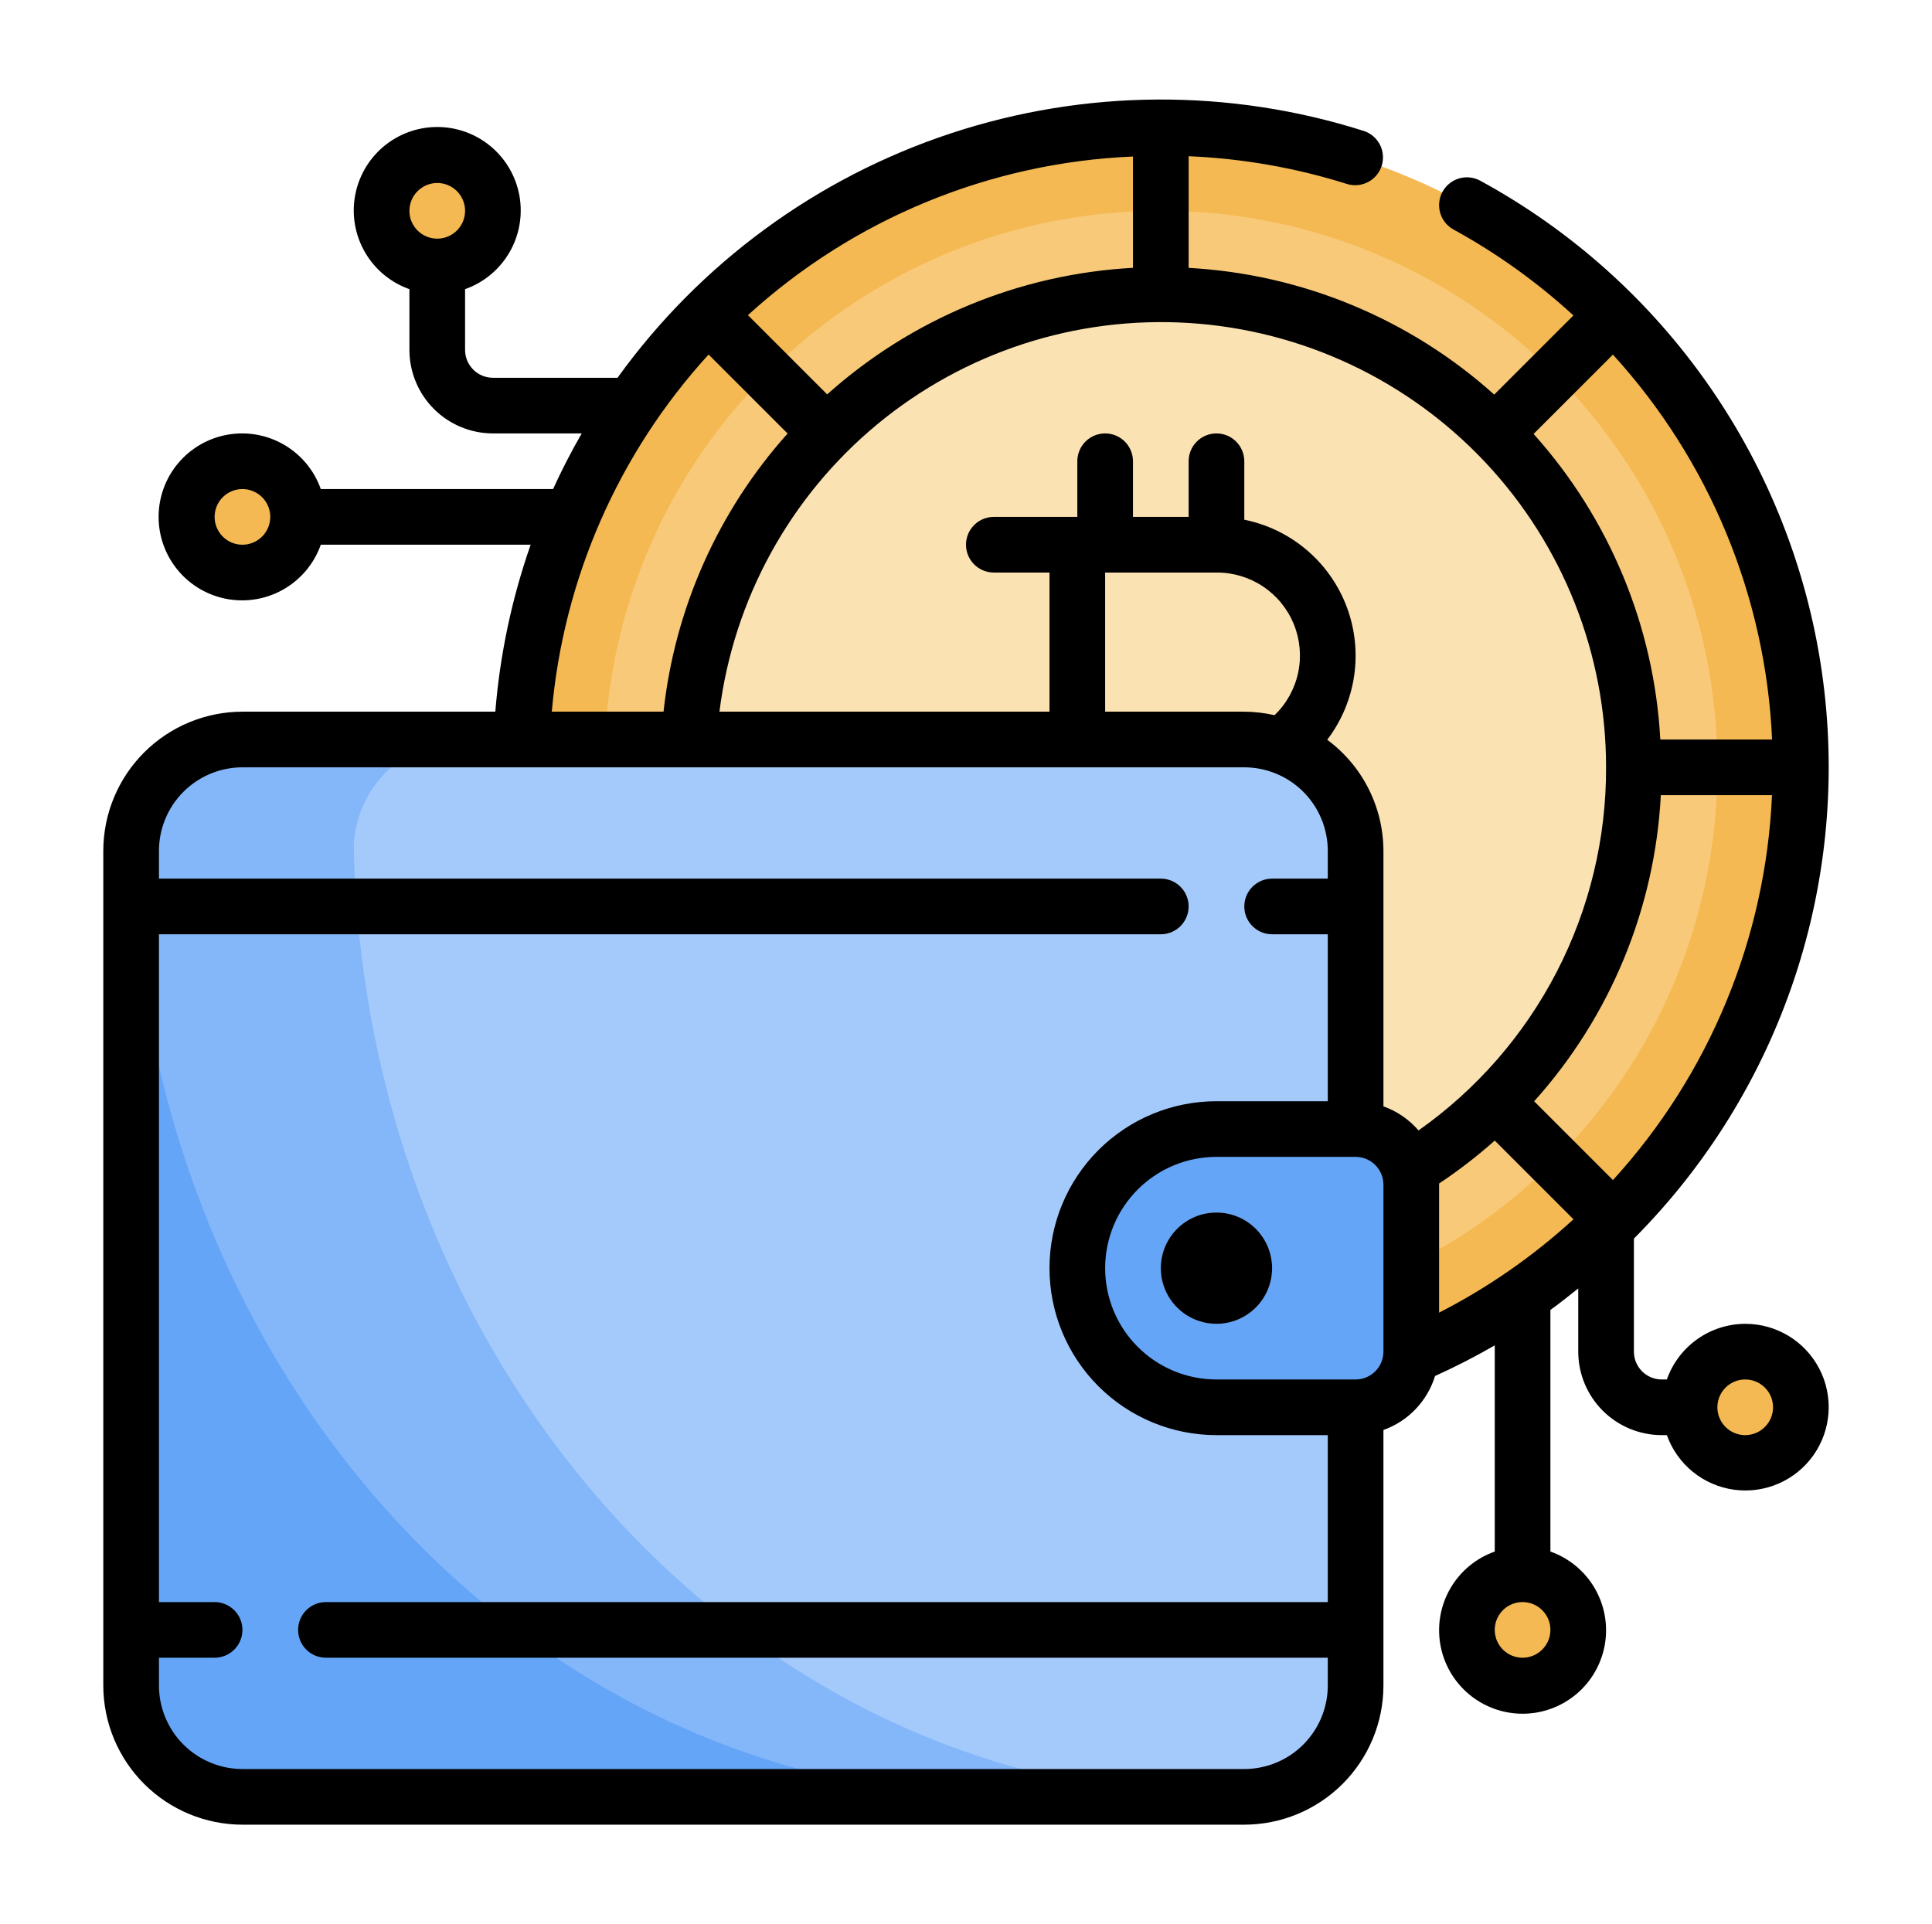 <svg width="512" height="510" viewBox="0 0 512 510" fill="none" xmlns="http://www.w3.org/2000/svg">
<path d="M403.499 446.746C411.645 446.746 418.249 440.142 418.249 431.996C418.249 423.85 411.645 417.246 403.499 417.246C395.353 417.246 388.749 423.85 388.749 431.996C388.749 440.142 395.353 446.746 403.499 446.746Z" fill="#F5B953"/>
<path d="M462.499 387.746C470.645 387.746 477.249 381.142 477.249 372.996C477.249 364.85 470.645 358.246 462.499 358.246C454.353 358.246 447.749 364.85 447.749 372.996C447.749 381.142 454.353 387.746 462.499 387.746Z" fill="#F5B953"/>
<path d="M64.249 151.746C72.395 151.746 78.999 145.142 78.999 136.996C78.999 128.85 72.395 122.246 64.249 122.246C56.103 122.246 49.499 128.85 49.499 136.996C49.499 145.142 56.103 151.746 64.249 151.746Z" fill="#F5B953"/>
<path d="M115.874 70.621C124.02 70.621 130.624 64.017 130.624 55.871C130.624 47.725 124.02 41.121 115.874 41.121C107.728 41.121 101.124 47.725 101.124 55.871C101.124 64.017 107.728 70.621 115.874 70.621Z" fill="#F5B953"/>
<path d="M307.624 372.996C401.305 372.996 477.249 297.052 477.249 203.371C477.249 109.69 401.305 33.746 307.624 33.746C213.943 33.746 137.999 109.69 137.999 203.371C137.999 297.052 213.943 372.996 307.624 372.996Z" fill="#F5B953"/>
<path d="M307.624 350.871C389.086 350.871 455.124 284.833 455.124 203.371C455.124 121.909 389.086 55.871 307.624 55.871C226.162 55.871 160.124 121.909 160.124 203.371C160.124 284.833 226.162 350.871 307.624 350.871Z" fill="#F8C978"/>
<path d="M307.624 328.746C376.867 328.746 432.999 272.614 432.999 203.371C432.999 134.128 376.867 77.996 307.624 77.996C238.381 77.996 182.249 134.128 182.249 203.371C182.249 272.614 238.381 328.746 307.624 328.746Z" fill="#FBE2B3"/>
<path d="M329.749 195.996H64.249C47.957 195.996 34.749 209.204 34.749 225.496V446.746C34.749 463.038 47.957 476.246 64.249 476.246H329.749C346.041 476.246 359.249 463.038 359.249 446.746V225.496C359.249 209.204 346.041 195.996 329.749 195.996Z" fill="#64A5F8"/>
<path d="M359.25 446.75V225.5C359.25 217.676 356.142 210.173 350.61 204.64C345.077 199.108 337.574 196 329.75 196H64.25C56.675 196.011 49.395 198.941 43.926 204.183C38.457 209.425 35.22 216.573 34.888 224.141C37.773 363.906 140.575 476.25 267.063 476.25H329.75C337.574 476.25 345.077 473.142 350.61 467.61C356.142 462.077 359.25 454.574 359.25 446.75Z" fill="#84B7F9"/>
<path d="M359.25 446.75V225.5C359.25 217.676 356.142 210.173 350.61 204.64C345.077 199.108 337.574 196 329.75 196H123.113C115.538 196.011 108.259 198.941 102.791 204.182C97.322 209.422 94.084 216.569 93.75 224.137C96.636 363.906 199.438 476.25 325.925 476.25H329.75C337.574 476.25 345.077 473.142 350.61 467.61C356.142 462.077 359.25 454.574 359.25 446.75Z" fill="#A4CAFB"/>
<path d="M322.375 299.25H359.25C363.162 299.25 366.914 300.804 369.68 303.57C372.446 306.336 374 310.088 374 314V358.25C374 362.162 372.446 365.914 369.68 368.68C366.914 371.446 363.162 373 359.25 373H322.375C317.533 373 312.737 372.046 308.264 370.193C303.79 368.34 299.725 365.624 296.3 362.2C292.876 358.775 290.16 354.71 288.307 350.236C286.454 345.763 285.5 340.967 285.5 336.125C285.5 326.345 289.385 316.966 296.3 310.05C303.216 303.135 312.595 299.25 322.375 299.25Z" fill="#64A5F8"/>
<path d="M322.375 350.875C319.458 350.875 316.606 350.01 314.18 348.389C311.755 346.768 309.864 344.465 308.748 341.77C307.631 339.074 307.339 336.109 307.908 333.247C308.478 330.386 309.882 327.758 311.945 325.695C314.008 323.632 316.636 322.228 319.497 321.658C322.359 321.089 325.324 321.381 328.02 322.498C330.715 323.614 333.018 325.505 334.639 327.93C336.26 330.356 337.125 333.208 337.125 336.125C337.121 340.036 335.566 343.785 332.801 346.551C330.035 349.316 326.286 350.871 322.375 350.875Z" fill="#C4DCFC"/>
<path d="M322.374 350.875C330.52 350.875 337.124 344.271 337.124 336.125C337.124 327.979 330.52 321.375 322.374 321.375C314.228 321.375 307.624 327.979 307.624 336.125C307.624 344.271 314.228 350.875 322.374 350.875Z" fill="black"/>
<path d="M462.5 350.877C457.939 350.891 453.495 352.316 449.777 354.957C446.059 357.598 443.249 361.325 441.734 365.627H440.375C438.42 365.624 436.546 364.846 435.163 363.464C433.781 362.081 433.003 360.207 433 358.252V328.291C452.409 308.814 467.013 285.083 475.656 258.979C484.298 232.876 486.74 205.118 482.788 177.907C478.837 150.696 468.6 124.779 452.89 102.212C437.18 79.646 416.429 61.049 392.282 47.897C390.564 46.96 388.545 46.744 386.669 47.295C384.792 47.847 383.211 49.122 382.274 50.839C381.337 52.556 381.121 54.575 381.673 56.452C382.225 58.329 383.499 59.91 385.216 60.846C396.677 67.128 407.338 74.769 416.968 83.605L395.986 104.586C373.605 84.491 345.033 72.642 315 71V41.408C329.267 42.001 343.393 44.479 357.01 48.778C358.863 49.335 360.86 49.141 362.571 48.239C364.283 47.337 365.571 45.798 366.159 43.955C366.746 42.112 366.586 40.112 365.713 38.385C364.839 36.659 363.322 35.345 361.489 34.727C325.828 23.387 287.496 23.605 251.966 35.35C216.437 47.095 185.527 69.767 163.65 100.127H130.625C128.67 100.124 126.796 99.346 125.413 97.964C124.031 96.581 123.253 94.707 123.25 92.752V76.643C128.171 74.903 132.318 71.48 134.959 66.978C137.6 62.476 138.564 57.186 137.681 52.042C136.799 46.898 134.126 42.231 130.136 38.867C126.145 35.503 121.094 33.658 115.875 33.658C110.656 33.658 105.605 35.503 101.614 38.867C97.624 42.231 94.951 46.898 94.069 52.042C93.186 57.186 94.15 62.476 96.791 66.978C99.432 71.48 103.579 74.903 108.5 76.643V92.752C108.507 98.618 110.84 104.241 114.988 108.389C119.135 112.537 124.759 114.87 130.625 114.877H154.158C151.407 119.655 148.876 124.572 146.566 129.627H85.015C83.275 124.706 79.852 120.559 75.35 117.918C70.849 115.277 65.558 114.313 60.414 115.195C55.27 116.078 50.604 118.751 47.24 122.741C43.876 126.731 42.031 131.782 42.031 137.002C42.031 142.221 43.876 147.272 47.24 151.262C50.604 155.253 55.27 157.925 60.414 158.808C65.558 159.691 70.849 158.726 75.35 156.085C79.852 153.445 83.275 149.297 85.015 144.377H140.627C135.63 158.666 132.483 173.537 131.265 188.627H64.25C54.474 188.638 45.101 192.527 38.188 199.44C31.275 206.353 27.387 215.725 27.375 225.502V446.752C27.387 456.528 31.275 465.901 38.188 472.814C45.101 479.726 54.474 483.615 64.25 483.627H329.75C339.526 483.615 348.899 479.726 355.812 472.814C362.725 465.901 366.614 456.528 366.625 446.752V379.018C369.862 377.861 372.784 375.965 375.158 373.48C377.533 370.996 379.295 367.991 380.303 364.705C385.709 362.264 390.99 359.554 396.125 356.585V411.235C391.204 412.975 387.057 416.398 384.416 420.9C381.775 425.402 380.811 430.692 381.694 435.836C382.576 440.981 385.249 445.647 389.239 449.011C393.23 452.375 398.281 454.22 403.5 454.22C408.719 454.22 413.77 452.375 417.761 449.011C421.751 445.647 424.424 440.981 425.306 435.836C426.189 430.692 425.225 425.402 422.584 420.9C419.943 416.398 415.796 412.975 410.875 411.235V347.195C413.408 345.379 415.827 343.434 418.25 341.495V358.252C418.257 364.118 420.59 369.741 424.738 373.889C428.885 378.037 434.509 380.37 440.375 380.377H441.735C443.094 384.19 445.475 387.557 448.618 390.109C451.761 392.661 455.544 394.3 459.556 394.847C463.567 395.394 467.652 394.827 471.363 393.21C475.074 391.593 478.27 388.986 480.6 385.676C482.93 382.365 484.306 378.478 484.576 374.438C484.847 370.399 484.002 366.363 482.134 362.771C480.266 359.18 477.446 356.17 473.984 354.073C470.521 351.975 466.548 350.869 462.5 350.877ZM115.875 48.502C117.334 48.502 118.76 48.934 119.972 49.745C121.185 50.555 122.13 51.707 122.689 53.054C123.247 54.402 123.393 55.885 123.108 57.315C122.824 58.746 122.121 60.06 121.09 61.092C120.058 62.123 118.744 62.825 117.314 63.11C115.883 63.395 114.4 63.248 113.053 62.69C111.705 62.132 110.553 61.187 109.743 59.974C108.933 58.761 108.5 57.335 108.5 55.877C108.503 53.922 109.281 52.047 110.663 50.665C112.046 49.282 113.92 48.504 115.875 48.502ZM64.25 144.377C62.791 144.377 61.365 143.944 60.153 143.134C58.94 142.323 57.995 141.172 57.436 139.824C56.878 138.476 56.732 136.993 57.017 135.563C57.301 134.132 58.004 132.818 59.035 131.787C60.066 130.755 61.381 130.053 62.811 129.768C64.242 129.484 65.725 129.63 67.072 130.188C68.42 130.746 69.572 131.691 70.382 132.904C71.192 134.117 71.625 135.543 71.625 137.002C71.622 138.957 70.844 140.831 69.462 142.214C68.079 143.596 66.205 144.374 64.25 144.377ZM403.5 439.377C402.041 439.377 400.615 438.944 399.403 438.134C398.19 437.323 397.245 436.172 396.686 434.824C396.128 433.476 395.982 431.993 396.267 430.563C396.551 429.132 397.254 427.818 398.285 426.787C399.316 425.755 400.631 425.053 402.061 424.768C403.492 424.484 404.975 424.63 406.322 425.188C407.67 425.746 408.822 426.691 409.632 427.904C410.442 429.117 410.875 430.543 410.875 432.002C410.872 433.957 410.094 435.831 408.712 437.214C407.329 438.596 405.455 439.374 403.5 439.377ZM359.25 306.627C361.205 306.629 363.079 307.407 364.462 308.79C365.844 310.172 366.622 312.046 366.625 314.002V358.252C366.622 360.207 365.844 362.081 364.462 363.464C363.079 364.846 361.205 365.624 359.25 365.627H322.375C314.551 365.627 307.048 362.519 301.515 356.986C295.983 351.454 292.875 343.951 292.875 336.127C292.875 328.303 295.983 320.799 301.515 315.267C307.048 309.735 314.551 306.627 322.375 306.627H359.25ZM381.346 313.713C386.53 310.257 391.468 306.446 396.125 302.307L416.987 323.169C406.278 332.975 394.3 341.298 381.375 347.914V314.002C381.375 313.903 381.346 313.812 381.345 313.713H381.346ZM440.001 196.002C438.359 165.968 426.509 137.396 406.415 115.015L427.44 93.99C452.999 122.014 467.925 158.111 469.623 196.002H440.001ZM440.14 210.752H469.598C467.931 248.646 453.014 284.754 427.449 312.776L406.566 291.893C426.713 269.485 438.564 240.844 440.14 210.752ZM425.625 203.377C425.688 222.233 421.204 240.826 412.552 257.581C403.9 274.335 391.336 288.756 375.924 299.62C373.43 296.722 370.226 294.522 366.625 293.235V225.502C366.609 219.774 365.254 214.13 362.668 209.02C360.081 203.91 356.336 199.475 351.73 196.071C355.506 191.114 357.961 185.279 358.863 179.113C359.765 172.948 359.085 166.654 356.888 160.824C354.69 154.993 351.047 149.816 346.3 145.78C341.553 141.743 335.858 138.979 329.75 137.747V122.252C329.75 120.296 328.973 118.42 327.59 117.037C326.207 115.654 324.331 114.877 322.375 114.877C320.419 114.877 318.543 115.654 317.16 117.037C315.777 118.42 315 120.296 315 122.252V137.002H300.25V122.252C300.25 120.296 299.473 118.42 298.09 117.037C296.707 115.654 294.831 114.877 292.875 114.877C290.919 114.877 289.043 115.654 287.66 117.037C286.277 118.42 285.5 120.296 285.5 122.252V137.002H263.375C261.419 137.002 259.543 137.779 258.16 139.162C256.777 140.545 256 142.421 256 144.377C256 146.333 256.777 148.208 258.16 149.592C259.543 150.975 261.419 151.752 263.375 151.752H278.125V188.627H190.661C194.399 158.849 209.348 131.616 232.463 112.475C255.578 93.334 285.121 83.725 315.073 85.605C345.026 87.486 373.135 100.714 393.675 122.595C414.215 144.476 425.641 173.365 425.625 203.377ZM322.375 151.752C326.77 151.723 331.072 153.012 334.726 155.453C338.381 157.894 341.22 161.374 342.878 165.444C344.535 169.514 344.934 173.988 344.024 178.287C343.113 182.586 340.935 186.514 337.77 189.563C335.139 188.957 332.45 188.643 329.75 188.627H292.875V151.752H322.375ZM219.209 104.532L198.211 83.533C226.233 57.972 262.356 43.087 300.25 41.486V70.986C270.207 72.624 241.62 84.457 219.209 104.532ZM187.786 93.967L208.724 114.905C190.332 135.441 178.833 161.221 175.842 188.627H146.231C149.319 153.368 163.921 120.104 187.786 93.967ZM329.75 468.877H64.25C58.384 468.87 52.76 466.537 48.612 462.389C44.465 458.241 42.132 452.618 42.125 446.752V439.377H56.875C58.831 439.377 60.707 438.6 62.09 437.217C63.473 435.833 64.25 433.958 64.25 432.002C64.25 430.046 63.473 428.17 62.09 426.787C60.707 425.404 58.831 424.627 56.875 424.627H42.125V247.627H307.625C309.581 247.627 311.457 246.85 312.84 245.467C314.223 244.083 315 242.208 315 240.252C315 238.296 314.223 236.42 312.84 235.037C311.457 233.654 309.581 232.877 307.625 232.877H42.125V225.502C42.132 219.636 44.465 214.012 48.612 209.864C52.76 205.716 58.384 203.383 64.25 203.377H329.75C335.616 203.383 341.24 205.716 345.388 209.864C349.536 214.012 351.869 219.636 351.875 225.502V232.877H337.125C335.169 232.877 333.293 233.654 331.91 235.037C330.527 236.42 329.75 238.296 329.75 240.252C329.75 242.208 330.527 244.083 331.91 245.467C333.293 246.85 335.169 247.627 337.125 247.627H351.875V291.877H322.375C310.639 291.877 299.384 296.539 291.086 304.837C282.787 313.136 278.125 324.391 278.125 336.127C278.125 347.862 282.787 359.118 291.086 367.416C299.384 375.715 310.639 380.377 322.375 380.377H351.875V424.627H86.375C84.419 424.627 82.543 425.404 81.16 426.787C79.777 428.17 79 430.046 79 432.002C79 433.958 79.777 435.833 81.16 437.217C82.543 438.6 84.419 439.377 86.375 439.377H351.875V446.752C351.869 452.618 349.536 458.241 345.388 462.389C341.24 466.537 335.616 468.87 329.75 468.877ZM462.5 380.377C461.041 380.377 459.615 379.944 458.403 379.134C457.19 378.323 456.245 377.172 455.686 375.824C455.128 374.476 454.982 372.993 455.267 371.563C455.551 370.132 456.254 368.818 457.285 367.787C458.316 366.755 459.631 366.053 461.061 365.768C462.492 365.484 463.975 365.63 465.322 366.188C466.67 366.746 467.822 367.691 468.632 368.904C469.442 370.117 469.875 371.543 469.875 373.002C469.872 374.957 469.094 376.831 467.712 378.214C466.329 379.596 464.455 380.374 462.5 380.377Z" fill="black"/>
</svg>
